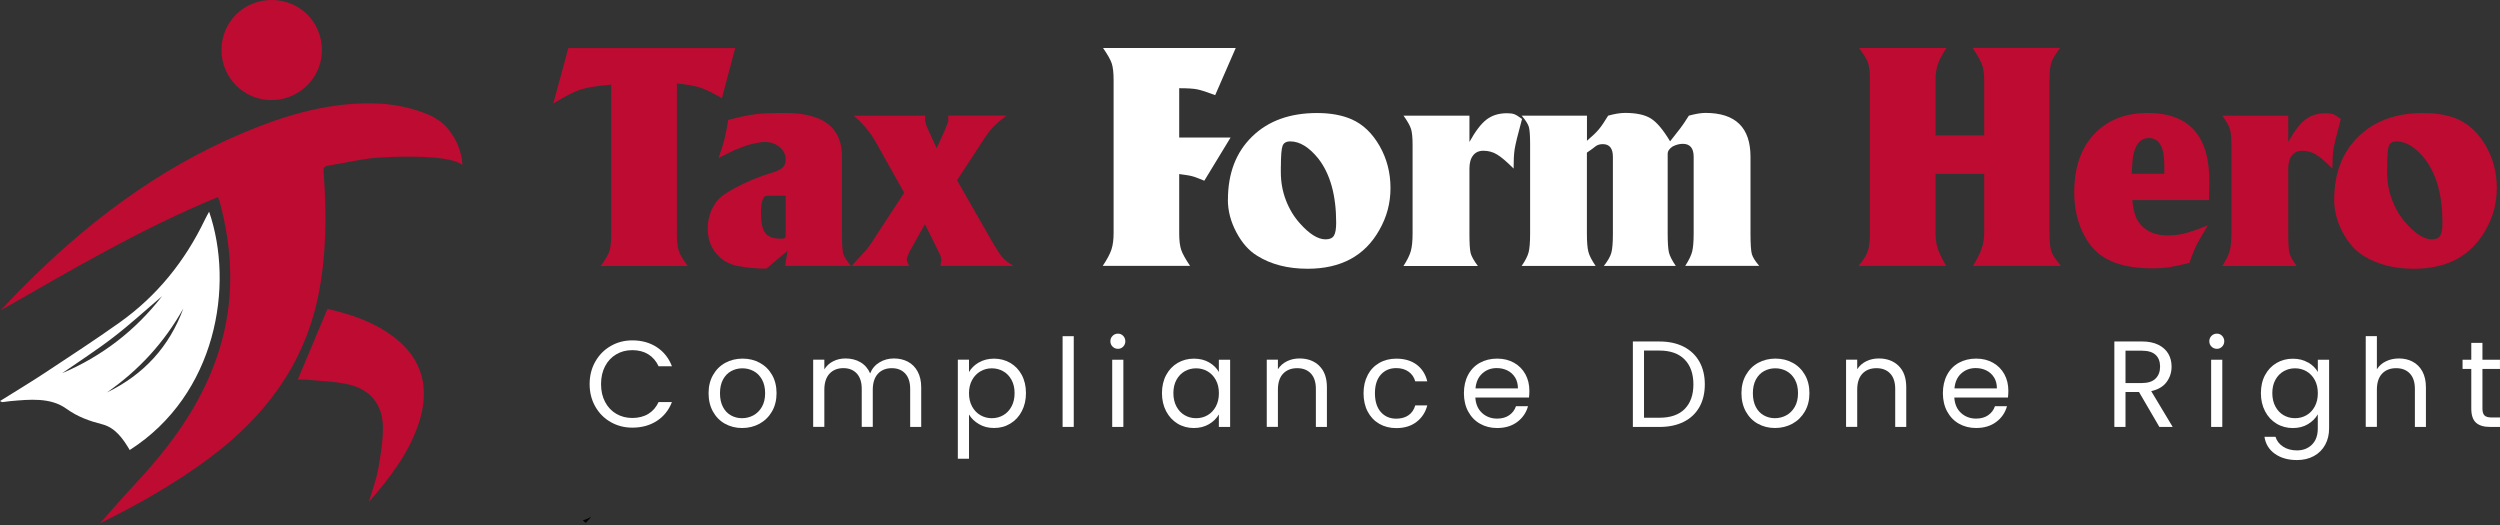 <svg width="200" height="42" viewBox="0 0 200 42" fill="none" xmlns="http://www.w3.org/2000/svg">
<rect x="0" y="0" width="200" height="42" fill="#333333" stroke="none"/>
<path d="M44.258 8.294L45.467 3.846H58.816L57.752 7.859C57.01 7.424 56.426 7.138 56 7.002C55.573 6.865 54.956 6.757 54.148 6.675V18.644C54.148 19.257 54.198 19.721 54.294 20.036C54.389 20.351 54.633 20.765 55.018 21.282H48.052C48.425 20.781 48.657 20.388 48.752 20.098C48.847 19.808 48.897 19.332 48.897 18.673V6.77C47.783 6.865 46.975 6.998 46.466 7.155C45.956 7.316 45.219 7.693 44.254 8.29L44.258 8.294Z" fill="#BE0B31"/>
<path d="M57.487 12.64C57.71 11.994 57.868 11.493 57.959 11.129C58.046 10.764 58.149 10.255 58.261 9.592C59.181 9.352 59.914 9.199 60.461 9.132C61.007 9.07 61.782 9.037 62.784 9.037C65.832 9.037 67.356 10.188 67.356 12.495V18.687C67.356 19.495 67.39 20.021 67.452 20.27C67.514 20.518 67.725 20.854 68.081 21.272H62.809L63.004 20.062L61.309 21.487C60.502 21.487 59.74 21.417 59.023 21.28C58.307 21.143 57.727 20.804 57.284 20.265C56.841 19.727 56.617 19.06 56.617 18.269C56.617 17.751 56.721 17.258 56.932 16.782C57.143 16.306 57.437 15.929 57.814 15.647C58.191 15.366 58.737 15.055 59.446 14.715C60.154 14.376 60.85 14.102 61.525 13.891C62.043 13.746 62.391 13.593 62.577 13.431C62.763 13.27 62.854 13.046 62.854 12.756C62.854 12.371 62.693 12.04 62.37 11.767C62.047 11.493 61.653 11.357 61.185 11.357C61.007 11.357 60.8 11.381 60.556 11.431C60.316 11.481 60.071 11.535 59.831 11.601C59.413 11.746 59.073 11.874 58.816 11.986C58.559 12.098 58.116 12.317 57.487 12.64ZM62.854 18.708V15.66H61.728C61.45 15.66 61.285 15.668 61.227 15.685C61.169 15.701 61.107 15.772 61.044 15.904C60.928 16.144 60.875 16.517 60.875 17.018C60.875 17.793 60.991 18.331 61.218 18.638C61.446 18.944 61.864 19.097 62.465 19.097C62.598 19.097 62.693 19.085 62.759 19.06C62.825 19.035 62.858 18.919 62.858 18.708H62.854Z" fill="#BE0B31"/>
<path d="M68.127 21.272C68.5 20.871 68.869 20.465 69.242 20.063C69.42 19.856 69.598 19.612 69.772 19.338L72.335 15.42L70.111 11.452C69.66 10.628 69.055 9.895 68.297 9.253H74.029L74.004 9.518C74.004 9.68 74.058 9.903 74.17 10.193L74.932 11.863L75.599 10.388L75.86 9.734V9.249H80.503C80.068 9.589 79.724 9.887 79.476 10.144C79.227 10.4 78.995 10.69 78.788 11.013L76.564 14.422L79.343 19.284C79.745 19.976 80.043 20.427 80.238 20.639C80.433 20.85 80.714 21.057 81.083 21.268H75.231L75.305 20.833C75.305 20.61 75.247 20.407 75.131 20.229L73.996 17.93L72.737 20.179C72.609 20.452 72.543 20.647 72.543 20.759C72.543 20.871 72.605 21.041 72.737 21.268H68.119L68.127 21.272Z" fill="#BE0B31"/>
<path d="M88.218 21.271C88.575 20.741 88.806 20.302 88.918 19.954C89.03 19.606 89.088 19.176 89.088 18.662V6.403C89.088 5.823 89.038 5.384 88.943 5.086C88.848 4.787 88.612 4.373 88.243 3.839H98.859L97.214 7.612C96.585 7.372 96.112 7.219 95.798 7.152C95.483 7.086 94.994 7.057 94.336 7.057V11H98.448L96.344 14.458C96.038 14.33 95.769 14.226 95.533 14.143C95.301 14.065 94.899 13.99 94.336 13.924V18.687C94.336 19.234 94.39 19.664 94.493 19.979C94.597 20.294 94.837 20.725 95.206 21.271H88.218Z" fill="white"/>
<path d="M98.234 15.979C98.234 13.867 98.88 12.181 100.168 10.927C101.456 9.667 103.192 9.042 105.366 9.042C106.447 9.042 107.375 9.212 108.145 9.551C109.048 9.953 109.789 10.665 110.369 11.68C110.949 12.695 111.239 13.817 111.239 15.043C111.239 16.269 110.941 17.359 110.344 18.406C109.185 20.469 107.271 21.5 104.612 21.5C103.018 21.5 101.672 21.152 100.574 20.461C99.911 20.059 99.356 19.429 98.905 18.576C98.453 17.723 98.23 16.857 98.23 15.988L98.234 15.979ZM102.467 13.32V13.78C102.467 14.571 102.603 15.321 102.877 16.029C103.15 16.737 103.523 17.35 103.991 17.868C104.749 18.721 105.432 19.148 106.045 19.148C106.368 19.148 106.588 19.052 106.712 18.858C106.832 18.663 106.894 18.32 106.894 17.818C106.894 15.627 106.418 13.917 105.469 12.691C104.728 11.771 103.978 11.312 103.221 11.312C102.897 11.312 102.69 11.432 102.603 11.676C102.516 11.916 102.471 12.467 102.471 13.32H102.467Z" fill="white"/>
<path d="M112.282 21.272C112.572 20.82 112.767 20.431 112.862 20.099C112.957 19.768 113.007 19.296 113.007 18.683V11.576C113.007 11.012 112.966 10.598 112.887 10.329C112.804 10.064 112.605 9.704 112.282 9.252H117.555V11.356C118.035 10.486 118.495 9.886 118.934 9.555C119.373 9.223 119.915 9.058 120.557 9.058C120.798 9.058 120.988 9.082 121.133 9.132C121.278 9.182 121.485 9.31 121.763 9.517C121.423 10.76 121.228 11.568 121.17 11.948C121.112 12.325 121.088 12.839 121.088 13.485C120.541 12.938 120.102 12.562 119.77 12.363C119.439 12.16 119.075 12.06 118.669 12.06C118.313 12.06 118.039 12.185 117.845 12.437C117.65 12.686 117.555 13.038 117.555 13.489V18.729C117.555 19.482 117.588 19.988 117.65 20.244C117.716 20.501 117.907 20.845 118.23 21.28H112.282V21.272Z" fill="white"/>
<path d="M121.734 21.272C122.024 20.854 122.21 20.489 122.289 20.183C122.368 19.876 122.409 19.375 122.409 18.683V11.527C122.409 10.868 122.376 10.412 122.314 10.172C122.247 9.932 122.057 9.625 121.734 9.253H126.957V11.261C127.375 10.905 127.69 10.603 127.901 10.354C128.108 10.106 128.361 9.737 128.651 9.253C129.164 9.108 129.62 9.033 130.005 9.033C130.908 9.033 131.595 9.182 132.072 9.481C132.548 9.779 133.057 10.387 133.608 11.307C133.981 10.839 134.254 10.491 134.432 10.255C134.611 10.023 134.834 9.688 135.108 9.253C135.638 9.108 136.081 9.033 136.437 9.033C138.839 9.033 140.04 10.201 140.04 12.541V18.708C140.04 19.532 140.078 20.071 140.148 20.328C140.223 20.584 140.417 20.899 140.74 21.272H134.818C135.108 20.821 135.294 20.439 135.373 20.125C135.451 19.81 135.493 19.329 135.493 18.688V12.545C135.493 11.854 135.203 11.506 134.623 11.506C134.35 11.506 134.076 11.58 133.799 11.725C133.542 11.903 133.414 12.09 133.414 12.28V18.663C133.414 19.387 133.447 19.893 133.509 20.174C133.571 20.456 133.757 20.825 134.064 21.276H128.307C128.622 20.874 128.825 20.522 128.907 20.224C128.99 19.926 129.032 19.412 129.032 18.688V12.545C129.032 11.87 128.762 11.531 128.224 11.531C127.988 11.531 127.797 11.589 127.652 11.7L127.367 11.92L126.952 12.21V18.692C126.952 19.367 126.994 19.855 127.073 20.154C127.151 20.452 127.346 20.829 127.652 21.276H121.73L121.734 21.272Z" fill="white"/>
<path d="M148.676 21.272C149.061 20.82 149.314 20.427 149.425 20.087C149.537 19.747 149.595 19.263 149.595 18.637V6.403C149.595 5.79 149.546 5.338 149.45 5.048C149.355 4.759 149.111 4.357 148.725 3.839H155.713C155.356 4.386 155.124 4.833 155.013 5.181C154.901 5.529 154.843 5.943 154.843 6.428V10.83H158.736V6.424C158.736 5.922 158.682 5.521 158.579 5.214C158.475 4.908 158.218 4.448 157.817 3.835H164.804C164.431 4.336 164.199 4.73 164.104 5.019C164.008 5.309 163.959 5.769 163.959 6.399V18.633C163.959 19.308 164.008 19.797 164.104 20.095C164.199 20.394 164.46 20.783 164.878 21.267H157.841C158.181 20.704 158.413 20.236 158.541 19.863C158.67 19.491 158.736 19.081 158.736 18.629V13.912H154.843V18.629C154.843 19.097 154.901 19.507 155.013 19.863C155.124 20.22 155.352 20.688 155.688 21.267H148.676V21.272Z" fill="#BE0B31"/>
<path d="M176.724 16.003H170.582C170.644 16.616 170.751 17.089 170.896 17.42C171.041 17.751 171.265 18.037 171.571 18.277C172.056 18.65 172.661 18.832 173.386 18.832C173.887 18.832 174.334 18.783 174.727 18.687C175.121 18.592 175.755 18.373 176.624 18.033C176.223 18.696 175.933 19.197 175.755 19.545C175.577 19.893 175.374 20.385 175.15 21.032C174.504 21.193 173.978 21.305 173.568 21.371C173.158 21.433 172.694 21.466 172.176 21.466C170.548 21.466 169.265 21.177 168.333 20.597C167.608 20.162 167.028 19.474 166.593 18.542C166.158 17.606 165.939 16.55 165.939 15.374C165.939 13.423 166.465 11.878 167.521 10.743C168.577 9.609 170.006 9.037 171.812 9.037C175.1 9.037 176.745 10.843 176.745 14.454L176.72 16.003H176.724ZM170.606 12.765L170.532 13.899H173.145V13.2C173.145 11.767 172.735 11.046 171.911 11.046C171.186 11.046 170.751 11.617 170.606 12.765Z" fill="#BE0B31"/>
<path d="M177.788 21.272C178.078 20.82 178.272 20.431 178.368 20.099C178.463 19.768 178.513 19.296 178.513 18.683V11.576C178.513 11.012 178.471 10.598 178.392 10.329C178.31 10.064 178.111 9.704 177.788 9.252H183.06V11.356C183.541 10.486 184 9.886 184.439 9.555C184.878 9.223 185.421 9.058 186.063 9.058C186.303 9.058 186.494 9.082 186.639 9.132C186.784 9.182 186.991 9.31 187.268 9.517C186.929 10.76 186.734 11.568 186.676 11.948C186.618 12.325 186.593 12.839 186.593 13.485C186.046 12.938 185.607 12.562 185.276 12.363C184.945 12.16 184.58 12.06 184.174 12.06C183.818 12.06 183.545 12.185 183.35 12.437C183.155 12.686 183.06 13.038 183.06 13.489V18.729C183.06 19.482 183.093 19.988 183.155 20.244C183.222 20.501 183.412 20.845 183.735 21.28H177.788V21.272Z" fill="#BE0B31"/>
<path d="M186.737 15.979C186.737 13.867 187.383 12.181 188.671 10.927C189.959 9.667 191.694 9.042 193.869 9.042C194.95 9.042 195.878 9.212 196.648 9.551C197.551 9.953 198.292 10.665 198.872 11.68C199.452 12.695 199.742 13.817 199.742 15.043C199.742 16.269 199.444 17.359 198.847 18.406C197.688 20.469 195.774 21.5 193.115 21.5C191.521 21.5 190.174 21.152 189.077 20.461C188.414 20.059 187.859 19.429 187.408 18.576C186.956 17.723 186.733 16.857 186.733 15.988L186.737 15.979ZM190.97 13.32V13.78C190.97 14.571 191.106 15.321 191.38 16.029C191.653 16.737 192.026 17.35 192.494 17.868C193.252 18.721 193.935 19.148 194.548 19.148C194.871 19.148 195.091 19.052 195.215 18.858C195.335 18.663 195.397 18.32 195.397 17.818C195.397 15.627 194.921 13.917 193.972 12.691C193.231 11.771 192.481 11.312 191.723 11.312C191.4 11.312 191.197 11.432 191.106 11.676C191.015 11.916 190.974 12.467 190.974 13.32H190.97Z" fill="#BE0B31"/>
<path d="M47.623 28.932C47.923 28.398 48.333 27.982 48.855 27.682C49.373 27.381 49.95 27.23 50.587 27.23C51.334 27.23 51.983 27.409 52.538 27.77C53.094 28.131 53.5 28.64 53.755 29.299H52.687C52.496 28.886 52.223 28.571 51.868 28.346C51.51 28.125 51.085 28.012 50.587 28.012C50.09 28.012 49.68 28.125 49.301 28.346C48.921 28.568 48.624 28.883 48.408 29.293C48.193 29.703 48.084 30.179 48.084 30.731C48.084 31.284 48.193 31.751 48.408 32.157C48.624 32.567 48.921 32.883 49.301 33.104C49.68 33.326 50.108 33.438 50.587 33.438C51.067 33.438 51.51 33.329 51.868 33.11C52.223 32.892 52.496 32.576 52.687 32.163H53.755C53.5 32.819 53.094 33.323 52.538 33.678C51.983 34.036 51.331 34.212 50.587 34.212C49.953 34.212 49.377 34.063 48.855 33.766C48.336 33.468 47.923 33.056 47.623 32.525C47.322 31.994 47.17 31.396 47.17 30.728C47.17 30.061 47.322 29.46 47.623 28.929V28.932Z" fill="white"/>
<path d="M57.997 33.899C57.587 33.671 57.269 33.343 57.035 32.922C56.801 32.5 56.686 32.011 56.686 31.456C56.686 30.901 56.804 30.421 57.044 29.999C57.284 29.578 57.608 29.253 58.021 29.028C58.434 28.804 58.895 28.689 59.405 28.689C59.915 28.689 60.376 28.801 60.789 29.028C61.201 29.253 61.526 29.575 61.766 29.993C62.005 30.412 62.124 30.901 62.124 31.456C62.124 32.011 62.002 32.5 61.757 32.922C61.511 33.343 61.18 33.668 60.761 33.899C60.343 34.126 59.878 34.242 59.368 34.242C58.859 34.242 58.41 34.126 58 33.899H57.997ZM60.267 33.231C60.549 33.079 60.773 32.855 60.949 32.554C61.125 32.254 61.21 31.887 61.21 31.456C61.21 31.025 61.125 30.658 60.956 30.357C60.786 30.057 60.564 29.832 60.288 29.687C60.012 29.541 59.714 29.465 59.396 29.465C59.077 29.465 58.771 29.538 58.498 29.687C58.224 29.835 58.009 30.057 57.845 30.357C57.681 30.658 57.599 31.025 57.599 31.456C57.599 31.887 57.678 32.263 57.839 32.563C58 32.864 58.212 33.088 58.482 33.234C58.749 33.383 59.044 33.456 59.365 33.456C59.687 33.456 59.987 33.38 60.267 33.231Z" fill="white"/>
<path d="M72.638 28.941C72.965 29.114 73.223 29.375 73.411 29.721C73.599 30.067 73.697 30.488 73.697 30.986V34.154H72.814V31.113C72.814 30.576 72.68 30.167 72.416 29.881C72.152 29.596 71.794 29.454 71.342 29.454C70.89 29.454 70.507 29.602 70.234 29.9C69.961 30.197 69.822 30.628 69.822 31.189V34.151H68.939V31.11C68.939 30.573 68.805 30.164 68.541 29.878C68.277 29.593 67.919 29.451 67.467 29.451C67.015 29.451 66.632 29.599 66.359 29.897C66.086 30.194 65.947 30.625 65.947 31.186V34.148H65.054V28.774H65.947V29.548C66.123 29.265 66.359 29.05 66.657 28.901C66.954 28.75 67.282 28.677 67.643 28.677C68.095 28.677 68.493 28.777 68.838 28.98C69.184 29.183 69.442 29.481 69.612 29.872C69.764 29.493 70.01 29.199 70.359 28.989C70.705 28.78 71.09 28.677 71.515 28.677C71.94 28.677 72.307 28.765 72.635 28.938L72.638 28.941Z" fill="white"/>
<path d="M78.305 29.002C78.654 28.796 79.061 28.692 79.528 28.692C79.996 28.692 80.439 28.808 80.827 29.035C81.216 29.263 81.522 29.587 81.743 30C81.965 30.416 82.077 30.898 82.077 31.448C82.077 31.997 81.965 32.473 81.743 32.898C81.522 33.323 81.216 33.654 80.827 33.887C80.439 34.124 80.005 34.239 79.528 34.239C79.052 34.239 78.667 34.136 78.318 33.93C77.969 33.724 77.702 33.469 77.52 33.159V36.7H76.627V28.774H77.52V29.764C77.696 29.457 77.96 29.199 78.308 28.993L78.305 29.002ZM80.921 30.389C80.757 30.088 80.536 29.858 80.26 29.703C79.981 29.545 79.677 29.466 79.343 29.466C79.01 29.466 78.715 29.545 78.436 29.706C78.157 29.867 77.935 30.097 77.768 30.401C77.602 30.704 77.52 31.056 77.52 31.457C77.52 31.857 77.602 32.218 77.768 32.522C77.935 32.825 78.157 33.059 78.436 33.217C78.715 33.378 79.016 33.456 79.343 33.456C79.671 33.456 79.984 33.378 80.26 33.217C80.539 33.056 80.757 32.825 80.921 32.522C81.085 32.218 81.167 31.86 81.167 31.448C81.167 31.035 81.085 30.689 80.921 30.389Z" fill="white"/>
<path d="M85.9 26.895V34.153H85.008V26.895H85.9Z" fill="white"/>
<path d="M89.007 27.73C88.889 27.612 88.831 27.469 88.831 27.299C88.831 27.129 88.889 26.987 89.007 26.868C89.125 26.75 89.268 26.692 89.438 26.692C89.608 26.692 89.741 26.75 89.854 26.868C89.966 26.987 90.027 27.129 90.027 27.299C90.027 27.469 89.969 27.612 89.854 27.73C89.738 27.849 89.599 27.906 89.438 27.906C89.277 27.906 89.125 27.849 89.007 27.73ZM89.869 28.78V34.154H88.977V28.78H89.869Z" fill="white"/>
<path d="M93.294 30C93.516 29.584 93.822 29.263 94.21 29.035C94.599 28.808 95.033 28.692 95.509 28.692C95.986 28.692 96.389 28.793 96.735 28.996C97.081 29.199 97.339 29.454 97.509 29.761V28.78H98.41V34.154H97.509V33.153C97.333 33.466 97.069 33.727 96.72 33.933C96.371 34.139 95.964 34.242 95.5 34.242C95.036 34.242 94.59 34.124 94.204 33.89C93.819 33.654 93.516 33.326 93.291 32.901C93.07 32.476 92.957 31.991 92.957 31.451C92.957 30.911 93.07 30.419 93.291 30.003L93.294 30ZM97.266 30.398C97.102 30.097 96.881 29.867 96.605 29.706C96.329 29.545 96.022 29.466 95.688 29.466C95.355 29.466 95.051 29.545 94.775 29.703C94.502 29.861 94.28 30.088 94.116 30.389C93.953 30.689 93.871 31.041 93.871 31.448C93.871 31.854 93.953 32.218 94.116 32.522C94.28 32.825 94.499 33.059 94.775 33.217C95.048 33.378 95.355 33.456 95.688 33.456C96.022 33.456 96.329 33.378 96.605 33.217C96.884 33.056 97.102 32.825 97.266 32.522C97.43 32.218 97.512 31.863 97.512 31.457C97.512 31.05 97.43 30.698 97.266 30.398Z" fill="white"/>
<path d="M105.547 29.274C105.953 29.669 106.153 30.239 106.153 30.986V34.154H105.27V31.113C105.27 30.576 105.137 30.167 104.87 29.881C104.603 29.596 104.236 29.454 103.771 29.454C103.307 29.454 102.928 29.599 102.649 29.894C102.369 30.188 102.233 30.616 102.233 31.177V34.148H101.341V28.774H102.233V29.538C102.409 29.265 102.649 29.05 102.955 28.901C103.259 28.75 103.595 28.677 103.96 28.677C104.612 28.677 105.143 28.874 105.55 29.271L105.547 29.274Z" fill="white"/>
<path d="M109.415 30C109.637 29.584 109.946 29.263 110.341 29.035C110.735 28.808 111.19 28.692 111.7 28.692C112.362 28.692 112.905 28.853 113.333 29.172C113.76 29.494 114.043 29.936 114.182 30.507H113.22C113.129 30.179 112.95 29.921 112.686 29.733C112.422 29.545 112.095 29.448 111.7 29.448C111.19 29.448 110.778 29.624 110.465 29.973C110.152 30.322 109.995 30.82 109.995 31.46C109.995 32.1 110.152 32.607 110.465 32.962C110.778 33.317 111.19 33.493 111.7 33.493C112.091 33.493 112.419 33.402 112.68 33.22C112.941 33.038 113.123 32.774 113.22 32.434H114.182C114.04 32.983 113.751 33.423 113.32 33.754C112.89 34.085 112.349 34.248 111.703 34.248C111.193 34.248 110.741 34.133 110.344 33.906C109.949 33.678 109.64 33.353 109.418 32.934C109.197 32.516 109.084 32.024 109.084 31.463C109.084 30.901 109.197 30.422 109.418 30.006L109.415 30Z" fill="white"/>
<path d="M122.323 31.802H118.026C118.06 32.333 118.242 32.745 118.57 33.043C118.897 33.34 119.301 33.489 119.771 33.489C120.157 33.489 120.478 33.398 120.736 33.219C120.994 33.04 121.176 32.8 121.279 32.497H122.241C122.099 33.013 121.81 33.434 121.379 33.756C120.949 34.078 120.411 34.242 119.771 34.242C119.261 34.242 118.806 34.126 118.403 33.899C117.999 33.671 117.684 33.343 117.456 32.922C117.228 32.5 117.113 32.011 117.113 31.456C117.113 30.901 117.225 30.412 117.447 29.993C117.668 29.575 117.981 29.253 118.384 29.028C118.788 28.804 119.249 28.689 119.771 28.689C120.293 28.689 120.733 28.801 121.125 29.022C121.516 29.244 121.819 29.55 122.032 29.939C122.244 30.327 122.35 30.767 122.35 31.259C122.35 31.429 122.341 31.608 122.32 31.799L122.323 31.802ZM121.207 30.197C121.055 29.951 120.851 29.766 120.594 29.638C120.336 29.511 120.05 29.447 119.735 29.447C119.283 29.447 118.9 29.59 118.582 29.878C118.263 30.166 118.084 30.564 118.039 31.074H121.434C121.434 30.734 121.358 30.442 121.21 30.197H121.207Z" fill="white"/>
<path d="M134.692 27.735C135.238 28.014 135.657 28.412 135.948 28.928C136.24 29.443 136.385 30.053 136.385 30.751C136.385 31.449 136.24 32.059 135.948 32.572C135.657 33.085 135.238 33.476 134.692 33.749C134.146 34.022 133.5 34.156 132.756 34.156H130.629V27.319H132.756C133.503 27.319 134.149 27.459 134.692 27.735ZM134.774 32.718C135.238 32.25 135.472 31.595 135.472 30.751C135.472 29.908 135.238 29.237 134.771 28.761C134.304 28.284 133.63 28.045 132.756 28.045H131.521V33.419H132.756C133.639 33.419 134.313 33.185 134.777 32.718H134.774Z" fill="white"/>
<path d="M140.627 33.898C140.218 33.67 139.899 33.342 139.665 32.92C139.435 32.499 139.316 32.01 139.316 31.455C139.316 30.9 139.435 30.42 139.674 29.998C139.914 29.577 140.239 29.252 140.651 29.027C141.064 28.803 141.525 28.688 142.035 28.688C142.545 28.688 143.006 28.8 143.419 29.027C143.832 29.252 144.156 29.574 144.396 29.992C144.636 30.411 144.754 30.9 144.754 31.455C144.754 32.01 144.633 32.499 144.387 32.92C144.141 33.342 143.81 33.667 143.392 33.898C142.973 34.125 142.509 34.24 141.999 34.24C141.489 34.24 141.04 34.125 140.63 33.898H140.627ZM142.897 33.23C143.179 33.078 143.404 32.854 143.58 32.553C143.753 32.253 143.841 31.886 143.841 31.455C143.841 31.024 143.756 30.657 143.586 30.356C143.416 30.056 143.194 29.831 142.918 29.686C142.645 29.54 142.348 29.464 142.026 29.464C141.704 29.464 141.401 29.537 141.128 29.686C140.855 29.834 140.639 30.056 140.475 30.356C140.312 30.657 140.23 31.024 140.23 31.455C140.23 31.886 140.309 32.262 140.469 32.562C140.63 32.863 140.843 33.087 141.113 33.233C141.38 33.382 141.674 33.455 141.996 33.455C142.317 33.455 142.618 33.379 142.897 33.23Z" fill="white"/>
<path d="M151.893 29.274C152.3 29.669 152.5 30.239 152.5 30.986V34.154H151.617V31.113C151.617 30.576 151.484 30.167 151.214 29.881C150.947 29.596 150.579 29.454 150.115 29.454C149.651 29.454 149.269 29.599 148.992 29.894C148.716 30.188 148.577 30.616 148.577 31.177V34.148H147.685V28.774H148.577V29.538C148.753 29.265 148.992 29.05 149.299 28.901C149.602 28.75 149.939 28.677 150.303 28.677C150.956 28.677 151.487 28.874 151.893 29.271V29.274Z" fill="white"/>
<path d="M160.641 31.801H156.344C156.378 32.332 156.56 32.745 156.888 33.042C157.215 33.339 157.619 33.488 158.089 33.488C158.475 33.488 158.796 33.397 159.054 33.218C159.312 33.039 159.494 32.799 159.597 32.496H160.559C160.417 33.012 160.128 33.433 159.697 33.755C159.267 34.077 158.729 34.24 158.089 34.24C157.579 34.24 157.124 34.125 156.721 33.898C156.317 33.67 156.005 33.342 155.774 32.92C155.546 32.499 155.431 32.01 155.431 31.455C155.431 30.9 155.543 30.411 155.765 29.992C155.986 29.574 156.299 29.252 156.702 29.027C157.106 28.803 157.567 28.688 158.089 28.688C158.611 28.688 159.051 28.8 159.443 29.021C159.834 29.243 160.137 29.549 160.35 29.938C160.562 30.326 160.668 30.766 160.668 31.258C160.668 31.428 160.659 31.607 160.638 31.798L160.641 31.801ZM159.524 30.196C159.373 29.95 159.169 29.765 158.912 29.637C158.654 29.51 158.368 29.446 158.053 29.446C157.601 29.446 157.218 29.589 156.9 29.877C156.581 30.165 156.402 30.563 156.357 31.073H159.752C159.752 30.733 159.676 30.441 159.528 30.196H159.524Z" fill="white"/>
<path d="M172.75 34.154L171.12 31.359H170.04V34.154H169.148V27.317H171.354C171.87 27.317 172.307 27.405 172.665 27.581C173.02 27.757 173.287 27.997 173.463 28.297C173.639 28.598 173.727 28.941 173.727 29.326C173.727 29.797 173.59 30.212 173.32 30.573C173.05 30.934 172.64 31.171 172.097 31.29L173.815 34.154H172.747H172.75ZM170.043 30.643H171.357C171.839 30.643 172.204 30.525 172.446 30.285C172.689 30.045 172.807 29.727 172.807 29.329C172.807 28.932 172.689 28.61 172.449 28.389C172.21 28.167 171.845 28.055 171.354 28.055H170.04V30.643H170.043Z" fill="white"/>
<path d="M176.921 27.73C176.803 27.612 176.745 27.469 176.745 27.299C176.745 27.129 176.803 26.987 176.921 26.868C177.04 26.75 177.182 26.692 177.352 26.692C177.522 26.692 177.656 26.75 177.768 26.868C177.88 26.987 177.941 27.129 177.941 27.299C177.941 27.469 177.883 27.612 177.768 27.73C177.653 27.849 177.513 27.906 177.352 27.906C177.192 27.906 177.04 27.849 176.921 27.73ZM177.783 28.78V34.154H176.891V28.78H177.783Z" fill="white"/>
<path d="M184.647 28.995C184.996 29.198 185.257 29.453 185.427 29.759V28.779H186.328V34.272C186.328 34.763 186.225 35.2 186.015 35.582C185.806 35.965 185.508 36.265 185.117 36.481C184.726 36.696 184.273 36.805 183.758 36.805C183.051 36.805 182.462 36.638 181.992 36.305C181.521 35.971 181.242 35.516 181.157 34.942H182.04C182.137 35.27 182.34 35.531 182.647 35.731C182.953 35.931 183.324 36.032 183.755 36.032C184.246 36.032 184.647 35.877 184.956 35.57C185.266 35.264 185.423 34.83 185.423 34.275V33.146C185.247 33.458 184.984 33.722 184.638 33.932C184.292 34.141 183.885 34.244 183.421 34.244C182.956 34.244 182.51 34.126 182.122 33.892C181.734 33.656 181.427 33.328 181.206 32.903C180.984 32.478 180.872 31.993 180.872 31.453C180.872 30.912 180.981 30.421 181.206 30.005C181.427 29.589 181.734 29.268 182.122 29.04C182.51 28.813 182.944 28.697 183.421 28.697C183.897 28.697 184.292 28.797 184.641 29.001L184.647 28.995ZM185.181 30.397C185.017 30.096 184.795 29.866 184.519 29.705C184.24 29.544 183.937 29.465 183.603 29.465C183.269 29.465 182.966 29.544 182.689 29.702C182.416 29.86 182.195 30.087 182.031 30.387C181.867 30.688 181.785 31.04 181.785 31.447C181.785 31.853 181.867 32.217 182.031 32.521C182.195 32.824 182.413 33.058 182.689 33.216C182.963 33.376 183.269 33.455 183.603 33.455C183.937 33.455 184.243 33.376 184.519 33.216C184.798 33.055 185.017 32.824 185.181 32.521C185.345 32.217 185.427 31.862 185.427 31.456C185.427 31.049 185.345 30.697 185.181 30.397Z" fill="white"/>
<path d="M193.024 28.941C193.352 29.114 193.607 29.375 193.795 29.721C193.98 30.067 194.074 30.488 194.074 30.986V34.154H193.191V31.114C193.191 30.576 193.058 30.167 192.788 29.882C192.521 29.596 192.153 29.454 191.689 29.454C191.225 29.454 190.843 29.599 190.566 29.894C190.29 30.188 190.151 30.616 190.151 31.177V34.148H189.259V26.89H190.151V29.539C190.327 29.266 190.569 29.05 190.882 28.901C191.191 28.75 191.54 28.677 191.926 28.677C192.332 28.677 192.697 28.765 193.024 28.938V28.941Z" fill="white"/>
<path d="M198.595 29.515V32.682C198.595 32.943 198.65 33.129 198.762 33.238C198.874 33.347 199.065 33.398 199.342 33.398H200V34.154H199.196C198.698 34.154 198.325 34.039 198.076 33.811C197.827 33.584 197.703 33.207 197.703 32.682V29.515H197.005V28.78H197.703V27.427H198.595V28.78H199.997V29.515H198.595Z" fill="white"/>
<path d="M46.624 41.63C46.702 41.696 46.785 41.766 46.864 41.833C47.009 41.671 47.154 41.509 47.295 41.344C47.183 41.402 47.067 41.456 46.955 41.514C46.852 41.563 46.731 41.592 46.62 41.63H46.624Z" fill="black"/>
<path d="M31.569 27.012C29.962 25.77 28.094 25.14 26.197 24.714C25.381 26.652 24.611 28.495 23.82 30.372C24.006 30.372 24.255 30.351 24.503 30.372C25.65 30.487 26.826 30.504 27.941 30.769C29.647 31.175 30.616 32.401 30.633 34.157C30.641 35.279 30.455 36.414 30.256 37.524C30.107 38.357 29.8 39.156 29.51 40.158C31.267 38.141 32.745 36.186 33.52 33.797C34.422 31.018 33.76 28.706 31.569 27.008V27.012Z" fill="#BE0B31"/>
<path d="M10.379 36.001C17.317 31.565 18.758 22.838 16.729 16.936C16.596 17.181 16.484 17.38 16.385 17.587C14.794 20.896 12.562 23.675 9.563 25.804C7.617 27.187 5.612 28.492 3.62 29.809C2.444 30.584 1.234 31.312 0 32.083C0.116 32.137 0.153 32.17 0.186 32.17C0.398 32.149 0.609 32.112 0.82 32.091C2.365 31.954 4.03 31.78 5.301 32.692C6.225 33.354 7.132 33.673 8.176 33.943C9.211 34.208 9.832 35.073 10.379 36.005V36.001ZM8.549 31.399C11.1 29.623 13.154 27.394 14.67 24.669C13.548 27.742 11.493 29.975 8.549 31.399ZM4.966 29.859C6.349 28.898 7.77 27.987 9.099 26.959C10.437 25.928 11.684 24.781 12.972 23.688C10.835 26.438 8.167 28.5 4.966 29.859Z" fill="white"/>
<path d="M21.706 8.006C23.939 8.006 25.745 6.233 25.753 4.022C25.761 1.785 24.005 0.017 21.76 0C19.52 -0.016 17.73 1.74 17.718 3.972C17.701 6.192 19.495 8.006 21.706 8.01V8.006Z" fill="#BE0B31"/>
<path d="M36.046 10.586C36.013 10.54 35.975 10.495 35.938 10.449C35.975 10.495 36.008 10.54 36.046 10.586C35.785 10.184 35.428 9.828 34.973 9.534C35.184 9.687 35.375 9.849 35.544 10.014C35.18 9.658 34.749 9.372 34.285 9.174C34.285 9.174 34.281 9.174 34.277 9.174C33.105 8.677 31.784 8.378 30.512 8.3C26.594 8.068 22.916 9.161 19.355 10.669C12.508 13.568 6.726 17.991 1.549 23.26C1.044 23.773 0.559 24.299 0.062 24.821C5.741 21.582 11.348 18.261 17.424 15.771C17.495 15.929 17.545 16.007 17.565 16.09C18.572 19.818 18.766 23.558 17.735 27.319C16.542 31.663 14.049 35.217 11.038 38.468C10.002 39.586 9.004 40.729 7.994 41.868C11.055 40.352 14.024 38.679 16.77 36.629C21.189 33.328 24.333 29.174 25.459 23.661C26.114 20.451 26.126 17.217 25.907 13.97C25.886 13.667 25.762 13.332 26.234 13.257C27.725 13.021 29.212 12.628 30.707 12.586C30.707 12.586 34.878 12.313 36.559 12.963C36.733 13.03 36.878 13.108 36.994 13.195C36.994 13.195 36.994 11.861 36.05 10.59L36.046 10.586ZM35.648 10.118C35.623 10.093 35.598 10.068 35.574 10.039C35.598 10.064 35.623 10.089 35.648 10.118ZM35.776 10.255C35.752 10.23 35.731 10.201 35.706 10.176C35.731 10.201 35.756 10.23 35.776 10.255Z" fill="#BE0B31"/>
</svg>
